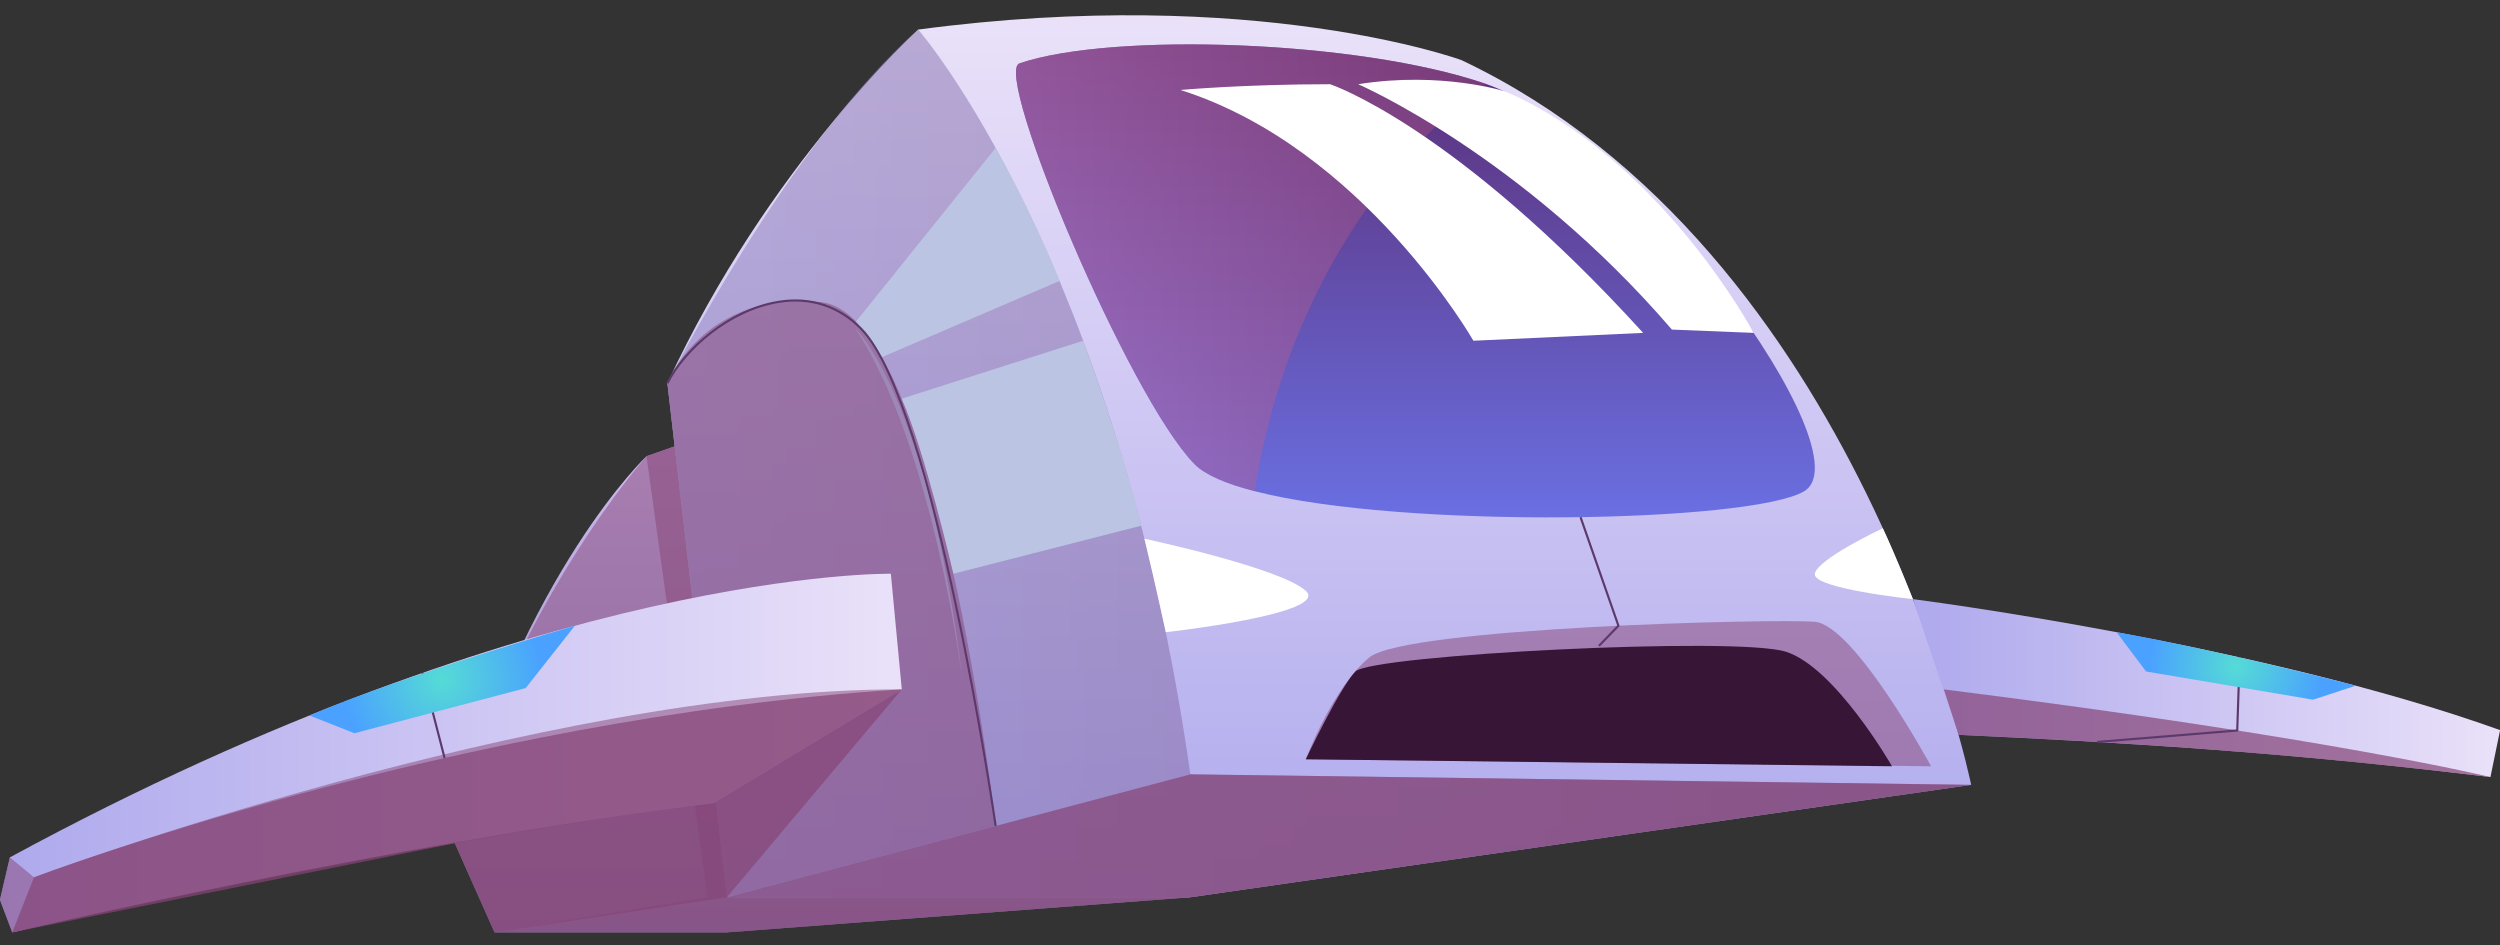 <?xml version="1.0" encoding="utf-8"?>
<!-- Generator: Adobe Illustrator 25.0.0, SVG Export Plug-In . SVG Version: 6.00 Build 0)  -->
<svg version="1.1" id="Capa_1" xmlns="http://www.w3.org/2000/svg" xmlns:xlink="http://www.w3.org/1999/xlink" x="0px" y="0px"
	 viewBox="0 0 3516.06 1329.77" style="enable-background:new 0 0 3516.06 1329.77;" xml:space="preserve">
<rect x="0" y="0" width="3516.06" height="1329.77" fill="#333333" stroke="none"/>
<style type="text/css">
	.st0{fill-rule:evenodd;clip-rule:evenodd;fill:url(#SVGID_1_);}
	.st1{fill-rule:evenodd;clip-rule:evenodd;fill:url(#SVGID_2_);}
	.st2{fill-rule:evenodd;clip-rule:evenodd;fill:url(#SVGID_3_);}
	.st3{opacity:0.5;fill-rule:evenodd;clip-rule:evenodd;fill:url(#SVGID_4_);}
	.st4{opacity:0.7;fill-rule:evenodd;clip-rule:evenodd;fill:#864577;}
	.st5{opacity:0.5;fill-rule:evenodd;clip-rule:evenodd;fill:#864577;}
	.st6{fill-rule:evenodd;clip-rule:evenodd;fill:#BBC5E3;}
	.st7{fill:#5C396B;}
	.st8{fill-rule:evenodd;clip-rule:evenodd;fill:url(#SVGID_5_);}
	.st9{fill-rule:evenodd;clip-rule:evenodd;fill:url(#SVGID_6_);}
	.st10{fill-rule:evenodd;clip-rule:evenodd;fill:#361537;}
	.st11{fill-rule:evenodd;clip-rule:evenodd;fill:url(#SVGID_7_);}
	.st12{fill-rule:evenodd;clip-rule:evenodd;fill:url(#SVGID_8_);}
	.st13{opacity:0.5;fill-rule:evenodd;clip-rule:evenodd;fill:url(#SVGID_9_);}
	.st14{fill-rule:evenodd;clip-rule:evenodd;fill:#FFFFFF;}
	.st15{fill-rule:evenodd;clip-rule:evenodd;fill:#9D89B8;}
</style>
<linearGradient id="SVGID_1_" gradientUnits="userSpaceOnUse" x1="1154.319" y1="1311.315" x2="1154.319" y2="577.464">
	<stop  offset="0" style="stop-color:#9089BF"/>
	<stop  offset="1" style="stop-color:#D1BDF1"/>
</linearGradient>
<path class="st0" d="M909.23,641.69c0,0-169.58,159.17-274.72,532.46l61.05,137.16h326.72l651.85-49.4l-581.76-684.45L909.23,641.69
	z"/>
<linearGradient id="SVGID_2_" gradientUnits="userSpaceOnUse" x1="1855.466" y1="1261.915" x2="1855.466" y2="21.473">
	<stop  offset="0" style="stop-color:#AEA9ED"/>
	<stop  offset="1" style="stop-color:#EAE1F9"/>
</linearGradient>
<path class="st1" d="M2772.31,1103.84c0,0-153.94-752.48-716.84-1019.28c0,0-289.31-106.27-764.13-42.96
	c0,0-210.28,189.92-352.72,497.42l83.66,722.89h651.85L2772.31,1103.84z"/>
<linearGradient id="SVGID_3_" gradientUnits="userSpaceOnUse" x1="1990.652" y1="727.653" x2="1990.652" y2="62.443">
	<stop  offset="0" style="stop-color:#6A6FE2"/>
	<stop  offset="1" style="stop-color:#5B2D74"/>
</linearGradient>
<path class="st2" d="M2537.19,691.08c-75.29,43.84-563.48,53.56-772.61-0.24c-39.83-10.32-69.59-22.83-84.4-37.89
	c-92.66-93.99-284.29-550.98-246.4-563.85c129.46-44.08,476.66-32.79,655.66,28.78C2301.47,190.86,2626.69,638.86,2537.19,691.08z"
	/>
<linearGradient id="SVGID_4_" gradientUnits="userSpaceOnUse" x1="938.621" y1="651.758" x2="2772.311" y2="651.758">
	<stop  offset="0" style="stop-color:#8B7CBD"/>
	<stop  offset="1" style="stop-color:#724577"/>
</linearGradient>
<path class="st3" d="M1291.34,41.6c0,0,279.45,320,382.79,1047.45l1098.18,14.79l-1098.18,158.07h-651.85l-83.66-722.89
	C938.62,539.03,1108.2,202.13,1291.34,41.6z"/>
<polygon class="st4" points="1674.13,1089.05 1022.28,1261.91 1674.13,1261.91 2772.31,1103.84 "/>
<path class="st5" d="M948.89,627.78l-39.67,13.91c0,0-187.66,208.91-274.72,532.46l61.05,137.16h326.72l651.85-49.4h-651.85
	L948.89,627.78z"/>
<polygon class="st5" points="909.23,641.69 995.15,1261.91 695.56,1311.31 1022.28,1311.31 1674.13,1261.91 1022.28,1261.91 
	948.89,627.78 "/>
<path class="st5" d="M938.62,539.03c0,0,50.41-131.14,215.7-114.18c165.28,16.96,246.01,736.82,246.01,736.82l-378.05,100.25
	L938.62,539.03z"/>
<path class="st6" d="M1203.92,452.21l196.4-244.17c0,0,54.42,97.09,89.83,187.02l-249.95,107.31L1203.92,452.21z"/>
<path class="st6" d="M1268.29,560.69l255.14-81.48c0,0,54.73,147.87,81.46,260.13l-263.97,67.59
	C1340.92,806.93,1300.07,632.09,1268.29,560.69z"/>
<g>
	<path class="st7" d="M1398.83,1161.88c-0.85-5.9-86.08-591.72-188.21-697.84c-30.52-31.72-69.97-44.87-113.87-38.23
		c-70.19,10.7-133.15,66.67-156.77,113.9l-2.72-1.36c23.96-47.91,87.84-104.69,159.03-115.53c45.01-6.81,85.29,6.67,116.52,39.11
		c102.8,106.82,188.17,693.61,189.02,699.53L1398.83,1161.88z"/>
</g>
<linearGradient id="SVGID_5_" gradientUnits="userSpaceOnUse" x1="-0.129" y1="1059.115" x2="1268.289" y2="1059.115">
	<stop  offset="0" style="stop-color:#AEA9ED"/>
	<stop  offset="1" style="stop-color:#EAE1F9"/>
</linearGradient>
<path class="st8" d="M1268.29,969.55l-15.39-162.62c0,0-488.38-8.33-1239.04,398.88l-13.99,59.72l17.38,45.79
	c0,0,529.47-124.73,986.94-182.16L1268.29,969.55z"/>
<linearGradient id="SVGID_6_" gradientUnits="userSpaceOnUse" x1="2690.356" y1="967.758" x2="3516.189" y2="967.758">
	<stop  offset="0" style="stop-color:#AEA9ED"/>
	<stop  offset="1" style="stop-color:#EAE1F9"/>
</linearGradient>
<path class="st9" d="M2690.36,842.62c0,0,485.06,61.98,825.83,184.24l-13.57,66.03c-289.95-35.46-526.13-49.22-747.98-59.37
	L2690.36,842.62z"/>
<path class="st5" d="M13.86,1205.81l33.92,28.05c0,0,714.73-265.64,1220.51-264.31l-264.1,159.6c0,0-358.94,41.98-986.94,182.16
	l-17.38-45.79L13.86,1205.81z"/>
<path class="st4" d="M3502.62,1092.89c0,0-221.63-54.59-768.77-123.35l20.79,63.98C2983.88,1043.75,3213.69,1058.07,3502.62,1092.89
	z"/>
<path class="st4" d="M1268.29,969.55l-246.01,292.37l-326.72,49.4l-55.79-125.35L17.25,1311.31l30.52-77.46
	C47.78,1233.86,640.41,1008.91,1268.29,969.55z"/>
<path class="st5" d="M1836.5,1067.89c0,0,38.08-101.67,89.57-143.43c51.49-41.76,570.35-54.72,626.33-49.94
	c55.98,4.79,163.5,203.19,163.5,203.19L1836.5,1067.89z"/>
<path class="st10" d="M1836.5,1067.89l824.46,9.82c0,0-79.7-139.05-149.23-161.1c-69.53-22.05-582.97,4.56-605.37,27.77
	C1883.96,967.6,1836.5,1067.89,1836.5,1067.89z"/>
<g>
	<polygon class="st7" points="2249.83,909.43 2247.64,907.31 2274.45,879.68 2221.46,727.83 2224.35,726.83 2277.94,880.46 	"/>
</g>
<g>
	<polygon class="st7" points="2949.54,1045.01 2949.29,1041.99 3145.04,1025.95 3148.4,924.56 3151.44,924.67 3147.97,1028.76 
		3146.63,1028.87 	"/>
</g>
<g>
	<polygon class="st7" points="623.81,1066.49 592.85,946.74 595.8,945.99 626.76,1065.74 	"/>
</g>
<radialGradient id="SVGID_7_" cx="621.865" cy="955.636" r="142.384" gradientUnits="userSpaceOnUse">
	<stop  offset="0" style="stop-color:#55DBD6"/>
	<stop  offset="1" style="stop-color:#4AA1FF"/>
</radialGradient>
<path class="st11" d="M435.23,1006.24l63.18,24.98l240.86-63.46l69.24-87.71C808.5,880.05,571.16,948.26,435.23,1006.24z"/>
<radialGradient id="SVGID_8_" cx="3144.981" cy="936.604" r="123.544" gradientUnits="userSpaceOnUse">
	<stop  offset="0" style="stop-color:#55DBD6"/>
	<stop  offset="1" style="stop-color:#4AA1FF"/>
</radialGradient>
<path class="st12" d="M2976.83,889.15l41.46,55.24l234.79,39.67l60.05-19.68C3313.13,964.38,3124.12,914.94,2976.83,889.15z"/>
<linearGradient id="SVGID_9_" gradientUnits="userSpaceOnUse" x1="1428.885" y1="376.637" x2="2089.437" y2="376.637">
	<stop  offset="0" style="stop-color:#C77CBD"/>
	<stop  offset="1" style="stop-color:#974577"/>
</linearGradient>
<path class="st13" d="M2089.44,117.88c0,0-262.31,174.27-324.85,572.96c-39.83-10.32-69.59-22.83-84.4-37.89
	c-92.66-93.99-284.29-550.98-246.4-563.85C1563.23,45.01,1910.43,56.3,2089.44,117.88z"/>
<path class="st14" d="M1910.15,118.44c0,0,229.72,99.18,441.23,345.09l114.99,4.63c0,0-129.52-243.79-349.12-339.54
	C2117.25,128.62,2026.62,99.85,1910.15,118.44z"/>
<path class="st14" d="M1870.73,118.44c0,0,174.63,57.75,440.22,349.73l-238.72,11.04c0,0-154.94-271.17-412-352.67
	C1660.23,126.54,1750.3,118.44,1870.73,118.44z"/>
<path class="st15" d="M1202.16,460.94c0,0,103.57,94.37,152.6,503.14C1354.76,964.08,1314.08,627.78,1202.16,460.94z"/>
<path class="st14" d="M1609.57,757.66c0,0,191.73,41.02,226.93,73.32c35.19,32.3-196.93,58.17-196.93,58.17
	S1625.35,823.4,1609.57,757.66z"/>
<path class="st14" d="M2648.04,742.97c0,0-91.93,43.03-95.62,63.96c-3.69,20.93,137.94,35.69,137.94,35.69
	S2665.38,779.94,2648.04,742.97z"/>
</svg>
